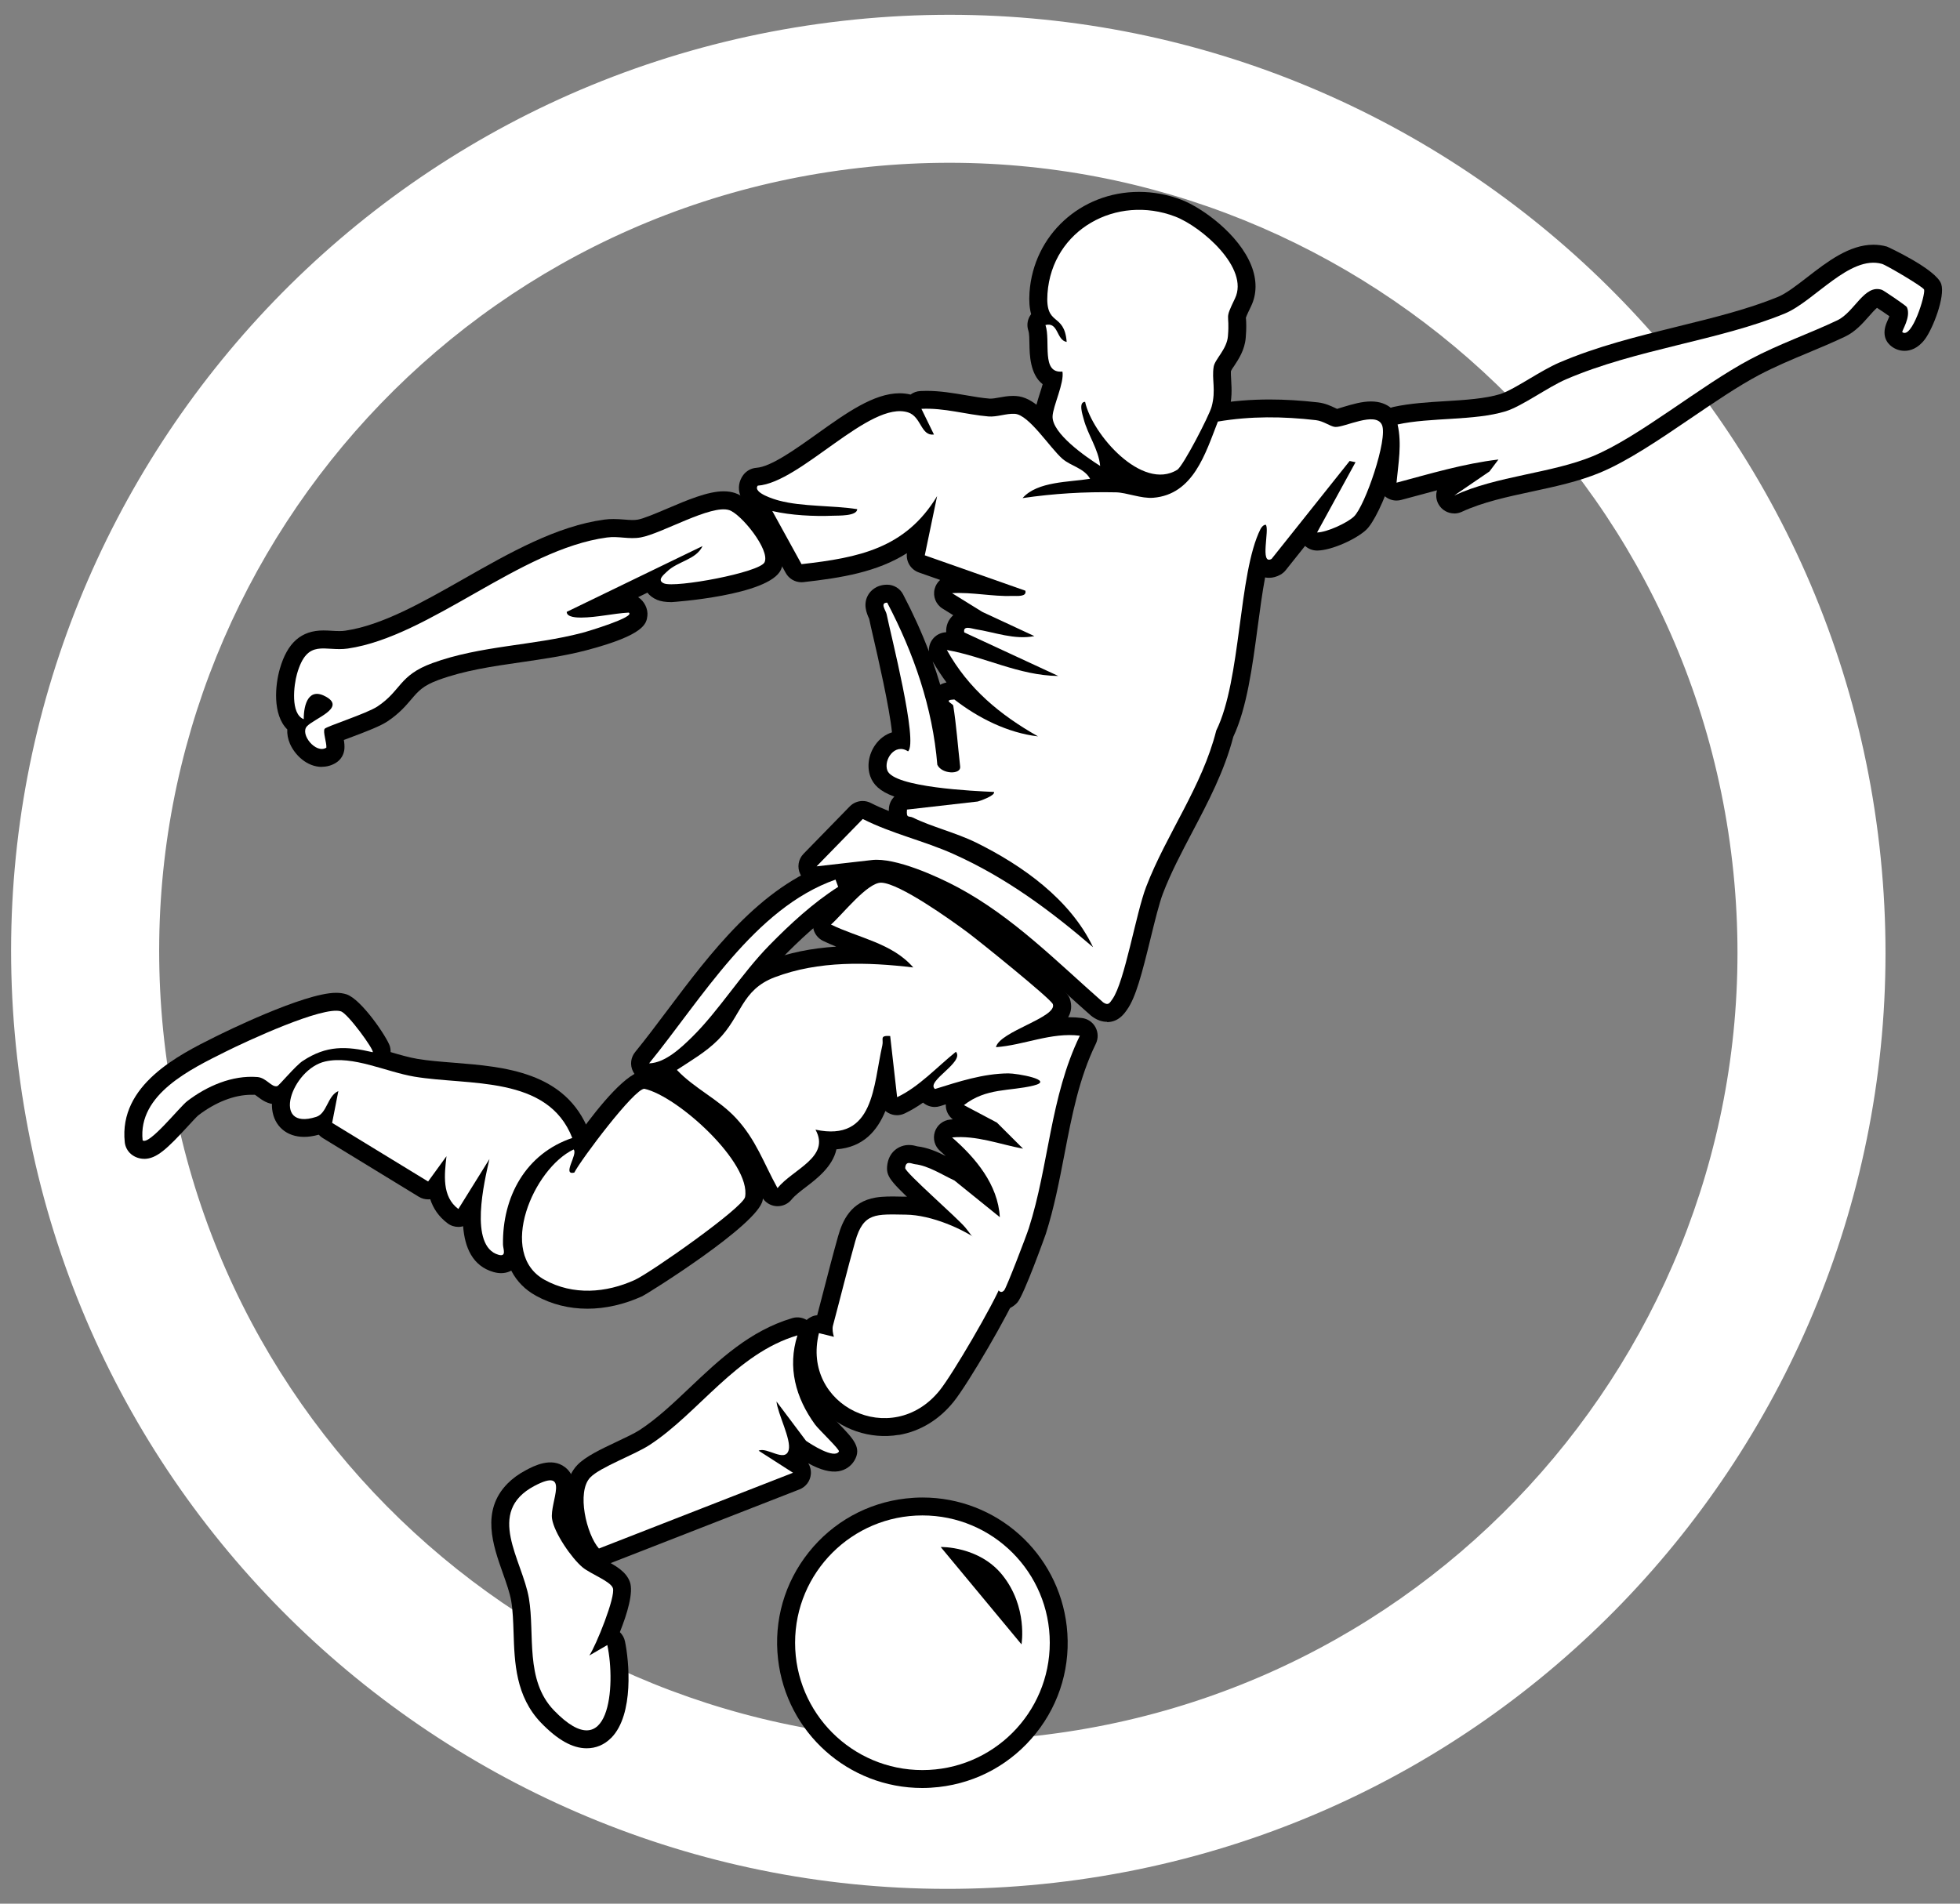 <?xml version="1.0" encoding="UTF-8"?>
<svg id="Layer_1" xmlns="http://www.w3.org/2000/svg" version="1.1" viewBox="125 330 350 340">
  <rect x="125" y="330" width="350" height="340" fill="#808080" stroke="none"/>
  <!-- Generator: Adobe Illustrator 29.7.1, SVG Export Plug-In . SVG Version: 2.1.1 Build 8)  -->
  <defs>
    <style>
      .st0 {
        fill: #fff;
      }
    </style>
  </defs>
  <g>
    <path class="st0" d="M460.61,481.08c-10.45-91.83-93.36-157.8-185.19-147.35-91.83,10.45-157.8,93.36-147.35,185.19,10.45,91.83,93.36,157.8,185.19,147.35,91.83-10.45,157.8-93.36,147.35-185.19ZM310.27,640c-77.32,8.8-147.14-46.75-155.93-124.08-8.8-77.32,46.75-147.14,124.08-155.93,77.32-8.8,147.14,46.75,155.93,124.08,8.8,77.32-46.75,147.14-124.08,155.93Z"/>
    <path d="M322.68,512.5c-.86,0-1.69-.28-2.52-.85-.11-.07-.21-.15-.31-.23-1.68-1.47-3.34-2.98-5-4.48-6.59-5.96-12.81-11.59-20.32-15.63-4.09-2.2-9.9-4.56-12.99-4.56-.17,0-.33,0-.49.03l-9.9,1.13c-.12.01-.24.02-.36.02-1.21,0-2.34-.69-2.88-1.79-.6-1.22-.37-2.68.58-3.65l8.25-8.46c.62-.63,1.45-.97,2.3-.97.5,0,.99.11,1.45.35,1.05.53,2.12,1,3.22,1.44,0-.18.02-.36.03-.55.07-.79.43-1.5.97-2.02-2.65-.96-3.77-2.17-4.29-3.59-.65-1.79-.32-3.95.87-5.64.77-1.11,1.82-1.88,2.99-2.25-.44-4.45-2.55-13.6-3.34-17.01-.33-1.42-.59-2.56-.73-3.26-.45-.98-1.18-2.69-.11-4.39.32-.51,1.29-1.69,3.28-1.71h.04c1.19,0,2.29.66,2.84,1.72,1.79,3.41,3.33,6.81,4.62,10.2-.05-.73.15-1.47.59-2.09.58-.82,1.51-1.3,2.49-1.34-.06-1.27.46-2.14.82-2.58.11-.14.26-.29.44-.46l-1.9-1.18c-1.19-.73-1.77-2.16-1.42-3.51.16-.64.51-1.19.98-1.61l-3.81-1.34c-1.44-.51-2.31-1.95-2.12-3.44-5.33,3.37-11.63,4.4-18.47,5.17-.12.01-.24.02-.36.02-1.16,0-2.24-.63-2.81-1.66l-5.22-9.49c-.29-.53-.42-1.12-.39-1.7-1.96-1.09-2.35-2.2-2.53-2.72-.43-1.21-.23-2.51.54-3.56.56-.76,1.43-1.24,2.37-1.31,2.58-.18,6.93-3.29,10.77-6.03,5.24-3.74,10.18-7.28,14.8-7.28.68,0,1.33.08,1.95.23.5-.38,1.11-.6,1.76-.63.37-.02.73-.03,1.1-.03,2.44,0,4.76.4,7.01.78,1.49.26,2.91.5,4.29.61h.04c.49,0,1.01-.09,1.55-.19.76-.14,1.63-.3,2.56-.3.18,0,.35,0,.53.02,3.06.2,5.5,3.13,8.09,6.24.86,1.03,1.75,2.09,2.3,2.57.29.25.81.51,1.36.79,1.32.68,3.14,1.6,4.27,3.62.14.24.24.5.31.76.52,0,1.05.01,1.58.02,1.17.03,2.32.29,3.44.55.96.22,1.95.45,2.68.45,4.45-.36,6.22-4.22,8.45-10.07l.58-1.52c.41-1.05,1.34-1.81,2.45-1.99,3.19-.54,6.39-.8,9.78-.8,2.74,0,5.56.17,8.63.52,1.29.15,2.33.65,3.09,1.01.11.05.21.11.31.15.22-.08.83-.26,1.26-.39,1.49-.44,3.18-.94,4.81-.94,3.25,0,4.5,2.04,4.89,2.91,1.86,4.21-3.13,17.53-5.74,20-1.72,1.63-6.09,3.67-8.72,3.72h-.06c-.81,0-1.57-.3-2.15-.83l-3.46,4.34c-.26.33-.59.6-.96.81-.65.36-1.33.55-2.01.55h0c-.24,0-.48-.02-.71-.07-.51,2.74-.92,5.79-1.32,8.8-.95,7.15-1.94,14.53-4.36,19.67-1.59,6.13-4.5,11.65-7.31,16.99-1.97,3.75-3.84,7.29-5.25,10.98-.67,1.74-1.44,4.9-2.19,7.95-1.59,6.51-2.67,10.63-4.22,12.81-.49.71-1.54,2.22-3.56,2.22ZM291.54,448.12c.5,1.4.95,2.79,1.36,4.18.33-.18.7-.32,1.12-.41-.9-1.21-1.72-2.46-2.48-3.77Z"/>
    <path d="M303.78,563.95c-3.21,0-4.11-3.4-4.71-5.66-.09-.33-.16-.62-.23-.82-1.04-2.12-2.43-4.3-3.96-6.19-.45-.55-2.73-2.67-4.39-4.22-6.27-5.83-7.23-6.73-7.08-8.71.21-2.65,2.16-3.85,3.89-3.85.64,0,1.18.15,1.5.24,1.81.21,3.51.94,5.07,1.72-.32-.29-.65-.59-.99-.89-.97-.84-1.34-2.18-.95-3.4s1.47-2.09,2.75-2.21c.15-.02.31-.03.46-.04-.7-.54-1.16-1.36-1.24-2.26-.01-.14-.02-.28-.01-.42-.1.03-1.02.32-1.02.32-.31.1-.63.15-.95.15-.72,0-1.44-.25-2.01-.71-.03-.02-.06-.05-.08-.07-1.04.73-2.13,1.39-3.29,1.94-.43.2-.9.31-1.36.31-.54,0-1.08-.14-1.56-.41-.18-.1-.35-.22-.51-.35-1.45,3.52-3.94,6.5-8.75,6.85-.66,3.09-3.55,5.29-5.37,6.68-1.01.77-2.06,1.57-2.64,2.29-.61.76-1.53,1.19-2.49,1.19-.09,0-.19,0-.28-.01-1.06-.09-2.01-.71-2.53-1.65-.74-1.34-1.38-2.64-2.01-3.92-1.46-2.97-2.71-5.53-4.96-7.96-1.35-1.46-3.06-2.67-4.86-3.94-1.93-1.36-3.92-2.77-5.67-4.63-.65-.69-.96-1.63-.86-2.57.11-.94.63-1.78,1.42-2.31l1.51-.98c1.96-1.26,3.81-2.45,5.32-3.96,1.33-1.33,2.16-2.74,3.03-4.24,1.62-2.76,3.45-5.88,8.22-7.69,3.65-1.39,7.64-2.21,12.13-2.5-.79-.32-1.57-.65-2.35-1.03-.97-.47-1.64-1.39-1.78-2.46-.14-1.07.26-2.13,1.07-2.84.48-.42,1.13-1.12,1.87-1.9,3.51-3.73,6.22-6.37,9.18-6.37,3.25.13,9.01,3.32,17.33,9.48.15.11,15.51,11.86,16.38,14.37.45,1.31.28,2.41-.28,3.36h.22c.74,0,1.48.04,2.24.14,1.03.13,1.93.74,2.42,1.65.49.91.52,2,.07,2.93-3,6.16-4.27,12.78-5.62,19.8-.9,4.67-1.83,9.5-3.31,14.15-.03.1-3.92,10.99-5.09,12.28-.78.86-1.81,1.34-2.89,1.34Z"/>
    <path d="M332.2,417.97c-2.74,0-5.51-1.24-7.98-3.12-.26.44-.63.83-1.08,1.11-.52.32-1.1.47-1.68.47s-1.19-.17-1.71-.5c-10.24-6.48-10.05-10.44-9.99-11.74.05-1.18.47-2.47.94-3.97.14-.43.33-1.02.49-1.6-2.28-1.75-2.33-5.41-2.36-7.05-.01-.9-.03-2.02-.19-2.5-.29-.84-.21-1.77.22-2.55.08-.15.17-.29.27-.42-.29-1.03-.4-2.28-.29-3.9.73-10.22,9.13-17.93,19.55-17.93,2.59,0,5.14.48,7.6,1.42,3.71,1.43,10.24,6.14,12.46,11.74,1.02,2.58,1,5.09-.05,7.27-.21.43-.85,1.76-.93,2.08l.03.2c.04.63.1,1.57-.05,3.35-.18,2.18-1.28,3.84-2.09,5.06-.22.32-.43.61-.55.88-.03.33,0,.97.05,1.77.08,1.42.19,3.19-.43,5.45-.29,1.06-5.1,11.63-7.55,13.14-1.43.88-3.02,1.33-4.7,1.33Z"/>
    <path d="M384.68,421.7c-1.12,0-2.2-.59-2.79-1.62-.45-.79-.53-1.7-.28-2.51-1.21.32-6.4,1.72-6.4,1.72-.27.07-.55.11-.83.11-.75,0-1.48-.26-2.07-.76-.8-.68-1.22-1.7-1.12-2.74.06-.68.14-1.35.21-2.02.29-2.61.56-5.08.04-7.37-.19-.83-.04-1.71.42-2.43.46-.72,1.18-1.23,2.02-1.41,2.89-.63,6.12-.83,9.24-1.02,3.49-.21,7.09-.44,9.8-1.27,1.25-.39,3.37-1.64,5.23-2.75,1.77-1.05,3.6-2.14,5.22-2.84,6.75-2.91,14.12-4.73,21.24-6.48,6.45-1.59,12.54-3.09,17.9-5.29,1.47-.61,3.38-2.09,5.23-3.52,3.5-2.71,7.46-5.79,11.8-5.79.82,0,1.63.11,2.41.33.08.02,8.88,4.06,9.71,6.72.7,2.26-1.49,7.89-2.9,9.8-1.28,1.73-2.7,2.1-3.66,2.1-.83,0-1.63-.27-2.31-.78-.79-.59-1.94-1.96-.77-4.52.08-.18.25-.55.37-.88-.69-.49-1.6-1.11-2.21-1.5-.41.34-1.01,1.02-1.44,1.51-1.14,1.29-2.43,2.76-4.26,3.63-2.17,1.03-4.38,1.96-6.61,2.89-2.91,1.21-5.91,2.47-8.76,3.97-3.72,1.97-8.01,4.89-12.16,7.71-5.56,3.78-11.3,7.69-16.29,9.75-3.77,1.56-8,2.47-12.09,3.35-4.34.93-8.83,1.9-12.53,3.62-.44.2-.89.3-1.35.3Z"/>
    <path d="M182.48,466.97c-2.69,0-4.83-2.14-5.7-4.13-.37-.87-.53-1.74-.48-2.56-2.69-2.67-2.15-7.99-1.33-10.82,1.34-4.68,3.82-6.86,7.79-6.86.48,0,.98.03,1.51.06.43.03.88.05,1.35.05.34,0,.69-.01,1.05-.07,6.57-.97,13.66-5,21.17-9.27,8.14-4.63,16.56-9.42,25.1-10.57.56-.08,1.1-.1,1.63-.1.67,0,1.33.05,1.97.1.47.04.94.08,1.42.08.3,0,.6-.02.92-.07,1.09-.2,3.28-1.13,5.23-1.96,3.57-1.52,7.27-3.1,10.11-3.1.73,0,1.41.1,2.02.3,2.98.98,6.69,5.77,7.93,8.64.85,1.96.94,3.66.28,5.07-2.16,4.62-19.37,5.78-19.53,5.78-1.11,0-1.9-.13-2.57-.4-.81-.34-1.37-.81-1.74-1.29l-1.66.81c1.09.67,1.81,2.1,1.65,3.36-.17,1.34-.44,3.36-10.81,6.1-3.92,1.03-7.91,1.6-11.77,2.16-5.18.75-10.07,1.46-14.71,3.16-2.79,1.02-3.62,2-4.88,3.48-.96,1.13-2.16,2.54-4.24,3.92-1.29.86-3.64,1.76-6.8,2.95-.31.11-.65.25-.99.37.09.52.14,1.05.1,1.59-.08,1.01-.62,1.92-1.47,2.46-.76.49-1.64.74-2.54.74Z"/>
    <path d="M229.91,563.74c-3.31,0-6.41-.78-9.21-2.32-3.83-2.11-5.86-5.95-5.71-10.81.22-7.14,5.29-15.48,11.06-18.21.44-.21.91-.31,1.37-.31.38,0,.77.07,1.13.21,3.51-4.84,8.57-11.04,11.5-11.04.23,0,.48.03.71.08,7.04,1.57,21.95,14.55,20.43,23.01-.79,4.38-20.67,16.78-21.5,17.16-3.2,1.46-6.58,2.23-9.79,2.23Z"/>
    <path d="M285.48,586.27c-5.08.86-10.41-.96-13.91-4.74-3.49-3.76-4.75-8.94-3.44-14.21.21-.83.73-1.54,1.46-1.98.35-.21.73-.35,1.12-.41.07-.01.14-.02.22-.03.39-1.47.77-2.96,1.16-4.45.83-3.22,1.67-6.46,2.56-9.62.8-2.84,2.29-6.19,6.71-6.94,1.37-.23,2.85-.21,4.57-.17h.91c5.63.09,12.09,3.09,15.7,5.85,3.09,2.35,6.59,5.02,4.24,11.04-1.48,3.79-8.89,16.53-11.49,19.75-2.6,3.23-5.99,5.28-9.8,5.93Z"/>
    <path d="M214.47,557.39c-.43,0-.87-.07-1.34-.2-3.75-1.07-5.14-4.39-5.43-8.18-.09.02-.17.04-.26.06-.2.04-.4.06-.59.06-.69,0-1.36-.22-1.92-.64-1.63-1.22-2.58-2.71-3.1-4.3-.13.02-.25.02-.38.02-.57,0-1.15-.15-1.67-.47l-17.14-10.48c-.27-.17-.51-.37-.72-.6-.94.26-1.82.39-2.62.39-3.13,0-5.36-1.94-5.7-4.95-.47-4.29,3.34-10.45,8.78-11.67.95-.21,1.98-.32,3.05-.32,3.13,0,6.23.9,9.22,1.77,1.73.5,3.37.98,4.85,1.23,1.99.34,4.23.51,6.61.7,8.88.71,19.93,1.58,24.07,12.27.32.82.28,1.73-.09,2.52-.37.79-1.05,1.4-1.88,1.68-6.51,2.19-10.32,8.15-10.19,15.96.17.84.46,2.47-.7,3.85-.7.84-1.71,1.3-2.85,1.3Z"/>
    <path d="M232.49,609.73c-1.08.18-2.2-.2-2.94-1.04-2.92-3.32-5.54-12.79-1.45-17.04,1.47-1.52,4.17-2.8,7.03-4.15,1.57-.74,3.2-1.51,4.13-2.12,3.06-2,5.9-4.68,8.89-7.52,5.29-5.01,10.76-10.19,18.33-12.44.12-.04.25-.07.37-.09,1.03-.17,2.08.16,2.83.92.83.85,1.13,2.08.77,3.21-1.37,4.33-.47,8.72,2.68,13.07.25.32.89.97,1.56,1.66,2.73,2.82,4.24,4.38,2.88,6.67-.62,1.03-1.61,1.7-2.82,1.91-1.44.24-3.25-.23-5.41-1.42.36.59.52,1.28.45,1.99-.12,1.2-.9,2.23-2.02,2.67l-34.66,13.53c-.21.08-.42.14-.63.18Z"/>
    <path d="M234.14,640.39c-1.21,1.23-2.73,1.87-4.41,1.86-2.51-.01-5.16-1.5-8.1-4.54-4.55-4.72-4.75-10.77-4.92-16.11-.07-2.01-.13-3.91-.41-5.59-.25-1.5-.86-3.21-1.5-5.02-1.76-4.97-3.96-11.15.83-16.02.9-.91,2.02-1.73,3.34-2.42,1.34-.71,4.47-2.36,6.89-.53,2.28,1.72,1.68,4.58,1.24,6.68-.14.64-.36,1.73-.32,2.09.22,1.48,2.73,5.35,4.32,6.68.33.27,1.17.73,1.84,1.09,1.98,1.08,3.86,2.09,4.54,3.98.67,1.87-.47,5.67-1.79,8.96.45.44.78,1.01.91,1.64.72,3.38,1.68,13.05-2.45,17.25Z"/>
    <path d="M150.74,536.97c-.85,0-1.68-.3-2.32-.83-.64-.53-1.05-1.3-1.14-2.13-1.09-10.25,9.67-15.61,16.1-18.81l.47-.23c.63-.31,15.39-7.65,21.16-7.65.69,0,1.3.09,1.86.27,2.68.87,7.31,7.76,7.76,9.3.29,1.02.07,2.27-.61,3.09-.62.75-1.53,1.16-2.47,1.16-.24,0-.48-.03-.72-.08-1.94-.45-3.35-.65-4.56-.65-1.94,0-3.57.53-5.45,1.76-.5.34-1.97,1.95-2.6,2.63-1.36,1.48-1.82,1.98-2.79,2.26-.29.09-.83.17-1.14.17-1.49,0-2.54-.8-3.24-1.32-.18-.14-.45-.34-.55-.39-.04.01-.12.01-.23.01s-.25,0-.38,0c-3.02,0-6.39,1.31-9.5,3.69-.26.22-1.16,1.19-1.81,1.9-3.74,4.07-5.62,5.85-7.83,5.86h0Z"/>
    <path d="M240.9,523.13c-1.22,0-2.33-.69-2.87-1.78-.56-1.13-.41-2.47.39-3.45,1.89-2.32,3.77-4.82,5.76-7.47,7.75-10.31,16.53-21.99,28.94-26.35.35-.13.71-.18,1.06-.18,1.31,0,2.54.81,3.01,2.11l.48,1.3c.52,1.41-.02,3-1.29,3.81-4.64,2.95-8.91,7.1-11.72,9.96-2.32,2.37-4.5,5.17-6.6,7.88-2.27,2.93-4.62,5.96-7.22,8.52-2.71,2.67-5.93,5.53-9.85,5.65-.03,0-.07,0-.1,0Z"/>
    <path d="M289.69,649.34c-13.19,0-24.26-9.89-25.75-23.01-.79-6.89,1.16-13.66,5.47-19.08,4.32-5.42,10.48-8.84,17.37-9.62.99-.11,1.98-.17,2.96-.17,13.19,0,24.26,9.89,25.75,23.01.78,6.89-1.16,13.66-5.48,19.08-4.32,5.42-10.48,8.84-17.37,9.62-.99.11-1.98.17-2.96.17Z"/>
    <g>
      <g>
        <path class="st0" d="M295.2,455.99c-.05-.31-1.89-.98.22-1.06,4.24,3.3,9.54,5.97,14.94,6.59-6.79-3.85-12.43-8.5-16.28-15.43,6.75,1.2,12.9,4.57,19.9,4.64l-16.79-7.78c-.27-1.3,1.3-.69,2.01-.57,3.42.53,6.95,1.94,10.51,1.23l-9.29-4.32-5.41-3.35c3.53-.21,7.23.62,10.79.5.76-.03,2.6.21,2.3-.94l-17.96-6.32,2.2-10.57c-5.64,9.34-14.01,11-24.21,12.15l-5.22-9.49c3.3.77,7.45.98,10.82.84.94-.04,4.29.1,4.35-1.17-4.37-.7-9.79-.41-13.99-1.54-.68-.18-4.73-1.36-3.78-2.66,7.67-.53,20.02-15.29,26.86-13.08,2.37.77,2.25,4.25,4.61,3.95l-2.24-4.59c4.05-.21,8.01,1.03,11.96,1.36,1.54.13,3.22-.57,4.72-.47,2.55.17,6.28,6.11,8.51,8.04,1.51,1.3,3.86,1.65,4.93,3.56-3.71.62-9.41.43-12.06,3.45,5.54-.81,11.07-1.15,16.67-1.03,1.93.04,4.52,1.15,6.68.97,7.17-.59,9.32-7.96,11.53-13.61,5.89-.99,11.6-.93,17.51-.25,1.37.16,2.56,1.13,3.41,1.21,1.65.14,7.26-2.87,8.38-.36,1.1,2.48-3.03,14.5-5.01,16.37-1.2,1.13-4.8,2.81-6.58,2.84l6.87-12.55-1.05-.22-13.94,17.49c-2.16,1.2-.31-5.32-1.04-6.1-.42-.01-.78.46-.95.79-3.97,7.96-3.41,26.88-7.89,35.96-2.51,10-8.92,18.53-12.52,27.92-1.83,4.77-3.83,16.96-6.02,20.05-.51.72-.73,1.21-1.66.58-8.3-7.29-16.08-15.24-25.91-20.52-3.73-2-11.19-5.37-15.36-4.9l-9.9,1.13,8.25-8.46c5.18,2.63,10.89,3.88,16.18,6.25,9.33,4.18,17.25,10.04,24.94,16.65-4.05-8.52-12.61-14.6-20.85-18.67-3.66-1.8-7.96-2.82-11.32-4.48-.72-.36-1.2.22-1.06-1.43l12.63-1.44c.17-.02,3.19-1.04,2.91-1.71-3.31-.15-17.93-.78-19.05-3.85-.69-1.9,1.35-4.95,3.7-3.4,1.86-1.58-3.12-20.97-3.82-24.48-.14-.7-1.26-2.06.1-2.08,4.73,9.01,8.11,18.71,8.95,28.96.81,1.71,4.24,1.78,4.08.34-.41-3.62-.67-7.33-1.24-10.93Z"/>
        <path class="st0" d="M283.93,515.03c-1.94-.1-1.11.52-1.37,1.67-1.64,7.12-1.4,17.32-11.94,15.06,2.74,4.91-4.05,7.06-6.78,10.44-2.48-4.49-3.82-8.63-7.42-12.51-3.12-3.36-7.43-5.29-10.55-8.6,2.53-1.67,5.16-3.17,7.34-5.35,4.25-4.26,4.13-8.92,10.13-11.2,7.84-2.98,16.56-2.72,24.74-1.75-3.74-4.34-9.78-5.27-14.69-7.66,1.99-1.73,6.53-7.58,9-7.48,3.28.13,12.35,6.62,15.36,8.85,1.93,1.43,14.93,11.9,15.26,12.85.81,2.35-9.55,4.87-10.16,7.68,5.05-.37,9.83-2.69,14.98-2.05-5.3,10.9-5.53,23.22-9.11,34.37-.44,1.39-4,10.66-4.4,11.1-1.38,1.53-2.07-3.34-2.51-4.24-1.19-2.44-2.7-4.83-4.41-6.94-1.4-1.72-10.82-9.9-10.76-10.66.11-1.42,1.14-.75,1.75-.68,2.41.27,4.86,1.9,7.03,2.9l8.12,6.56c-.32-5.82-4.34-10.6-8.53-14.24,4.35-.41,8.5,1.23,12.68,2.01l-4.67-4.66-5.89-3.12c3.99-3.12,8.15-2.45,12.41-3.49,4-.98-3-2.2-4.49-2.18-4.52.04-8.84,1.47-13.09,2.79-1.71-1.38,5.33-4.79,3.74-6.65-3.36,2.7-6.62,6.29-10.5,8.11l-1.24-10.93Z"/>
        <path class="st0" d="M345.53,383.31c-1.98,4.1-.89,2.34-1.26,6.75-.19,2.32-2.32,4.1-2.54,5.43-.38,2.25.45,4.16-.37,7.16-.42,1.56-5.08,10.6-6.14,11.26-6.27,3.87-15.21-6.36-16.45-12.14-1.25.01-.44,2.36-.26,3.06.75,2.88,2.65,5.36,2.95,8.39-2.56-1.62-8.64-5.82-8.5-8.88.08-1.83,2.12-5.96,1.76-7.98-3.87.39-2.05-5.42-3.03-8.31,2.35-.6,1.92,2.7,3.79,3.02-.43-5.4-3.86-2.6-3.43-8.64.81-11.45,12.38-17.75,22.81-13.75,4.69,1.8,13.29,9.2,10.67,14.63Z"/>
        <path class="st0" d="M464.71,389.31c-.19-.14,1.62-2.7.8-4.46-.11-.25-4.15-2.98-4.44-3.08-3.16-1.08-4.88,3.97-7.98,5.44-5.04,2.4-10.36,4.21-15.49,6.93-8.86,4.68-19.85,13.89-28.17,17.34-7.45,3.08-17.16,3.5-24.75,7.02l6.3-4.3,1.6-2.13c-6.15.72-12.21,2.54-18.2,4.14.32-3.46.98-6.92.19-10.4,5.87-1.29,13.7-.64,19.29-2.35,2.9-.89,7.54-4.31,10.78-5.71,12.47-5.38,27.41-6.94,39.09-11.76,5.23-2.16,11.59-10.49,17.34-8.86.78.22,7.37,4.11,7.52,4.59.28.9-2.19,8.88-3.88,7.61Z"/>
        <path class="st0" d="M250.45,427.53l-24.25,11.75c-.01,1.01,1.93,1.02,2.59,1.02,2.83-.02,5.66-.73,8.48-.89,1.34.76-7.45,3.4-8.32,3.62-8.81,2.31-18.16,2.26-26.76,5.41-5.98,2.19-5.53,4.92-9.79,7.74-1.91,1.27-9.14,3.56-9.43,3.99-.34.51.38,2.49.31,3.36-1.87,1.19-4.78-2.42-3.46-3.82,1.33-1.41,6.87-3.22,3.51-5.21-3.2-1.89-4.1,1.28-4.09,3.95-2.41-.95-1.77-6.11-1.2-8.1,1.86-6.48,4.96-3.92,9.08-4.52,14.64-2.15,30.72-17.73,46.24-19.83,2.16-.29,3.94.37,6.08-.02,3.78-.69,12.55-5.93,15.78-4.87,2.15.71,7.33,7.12,6.31,9.31-.86,1.84-15.96,4.62-17.95,3.78-1.34-.56-.07-1.54.51-2.1,1.94-1.89,5.2-2.11,6.36-4.56Z"/>
        <path class="st0" d="M227.43,535.3c.83.82-2.15,4.67.12,4.13,1.26-2.41,10.74-15.03,12.52-14.97,6,1.34,19.07,13.23,17.98,19.32-.35,1.93-16.93,13.56-19.67,14.81-5.15,2.35-11.04,2.8-16.12,0-8.55-4.71-1.99-19.91,5.18-23.3Z"/>
        <path class="st0" d="M273.91,568.76c-.18-.63-.33-1.39-.16-2.03,1.33-4.97,2.58-10.09,3.97-15.02,1.47-5.22,3.73-4.84,9.07-4.77,4.46.06,10.27,2.49,13.8,5.17,3.06,2.33,4.64,3.62,3.2,7.32-1.36,3.48-8.67,16.02-11,18.91-8.55,10.6-24.77,2.74-21.55-10.24l2.67.66Z"/>
        <path class="st0" d="M227.2,533.24c-8.34,2.8-12.51,10.54-12.38,19.05.01.73.7,2.25-.8,1.82-5.35-1.53-2.5-13.2-1.62-17.1l-5.55,8.92c-2.98-2.22-2.49-6.17-2.12-9.43l-3.28,4.52-17.14-10.47,1.11-5.68c-1.96.85-2,3.99-3.96,4.61-8.15,2.59-4.42-8.54,1.63-9.9,4.93-1.11,10.84,1.86,15.89,2.71,9.72,1.64,23.85-.31,28.22,10.97Z"/>
        <path class="st0" d="M267.4,568.5c-1.81,5.7-.32,11.15,3.14,15.92.67.92,4.47,4.5,4.27,4.82-.84,1.4-5-1.3-5.88-1.91l-5.27-7.02c.21,2.2,2.69,6.83,2.17,8.69-.65,2.28-3.89-.63-5.36.1l6.14,3.94-34.66,13.53c-2.23-2.53-4.02-10.12-1.55-12.69,1.79-1.86,7.89-4.03,10.61-5.81,8.79-5.74,15.44-16.33,26.39-19.57Z"/>
        <path class="st0" d="M230.25,625.67l3.2-1.86c1.54,7.24.47,22.02-9.52,11.68-5.23-5.42-3.39-13.57-4.48-20.02-1.16-6.86-7.86-15.41,1-20.09,6.51-3.43,2.69,2.92,3.13,5.88.38,2.52,3.48,7.03,5.45,8.67,1.45,1.2,4.97,2.47,5.41,3.7.54,1.5-3.01,10.29-4.2,12.04Z"/>
        <path class="st0" d="M191.56,517.93c-4.77-1.11-8.25-1.24-12.49,1.55-1.3.85-4.24,4.41-4.55,4.5-1.01.3-1.94-1.49-3.56-1.62-4.51-.36-9.03,1.63-12.52,4.3-1.39,1.06-6.82,7.96-7.97,7.01-.87-8.24,8.64-12.75,14.82-15.84,3.66-1.83,17.42-8.23,20.59-7.2,1.28.42,5.98,6.93,5.68,7.29Z"/>
        <path class="st0" d="M274.67,488.4c-4.47,2.85-8.59,6.65-12.28,10.42-5,5.1-8.98,11.64-13.78,16.37-2,1.97-4.83,4.64-7.7,4.73,9.33-11.44,18.8-27.72,33.29-32.82l.48,1.3Z"/>
      </g>
      <circle class="st0" cx="289.72" cy="623.4" r="22.74"/>
      <path d="M292.99,606.3s6.86-.19,11.03,5.04c4.55,5.69,3.39,12.35,3.39,12.35l-14.42-17.38Z"/>
    </g>
  </g>
</svg>